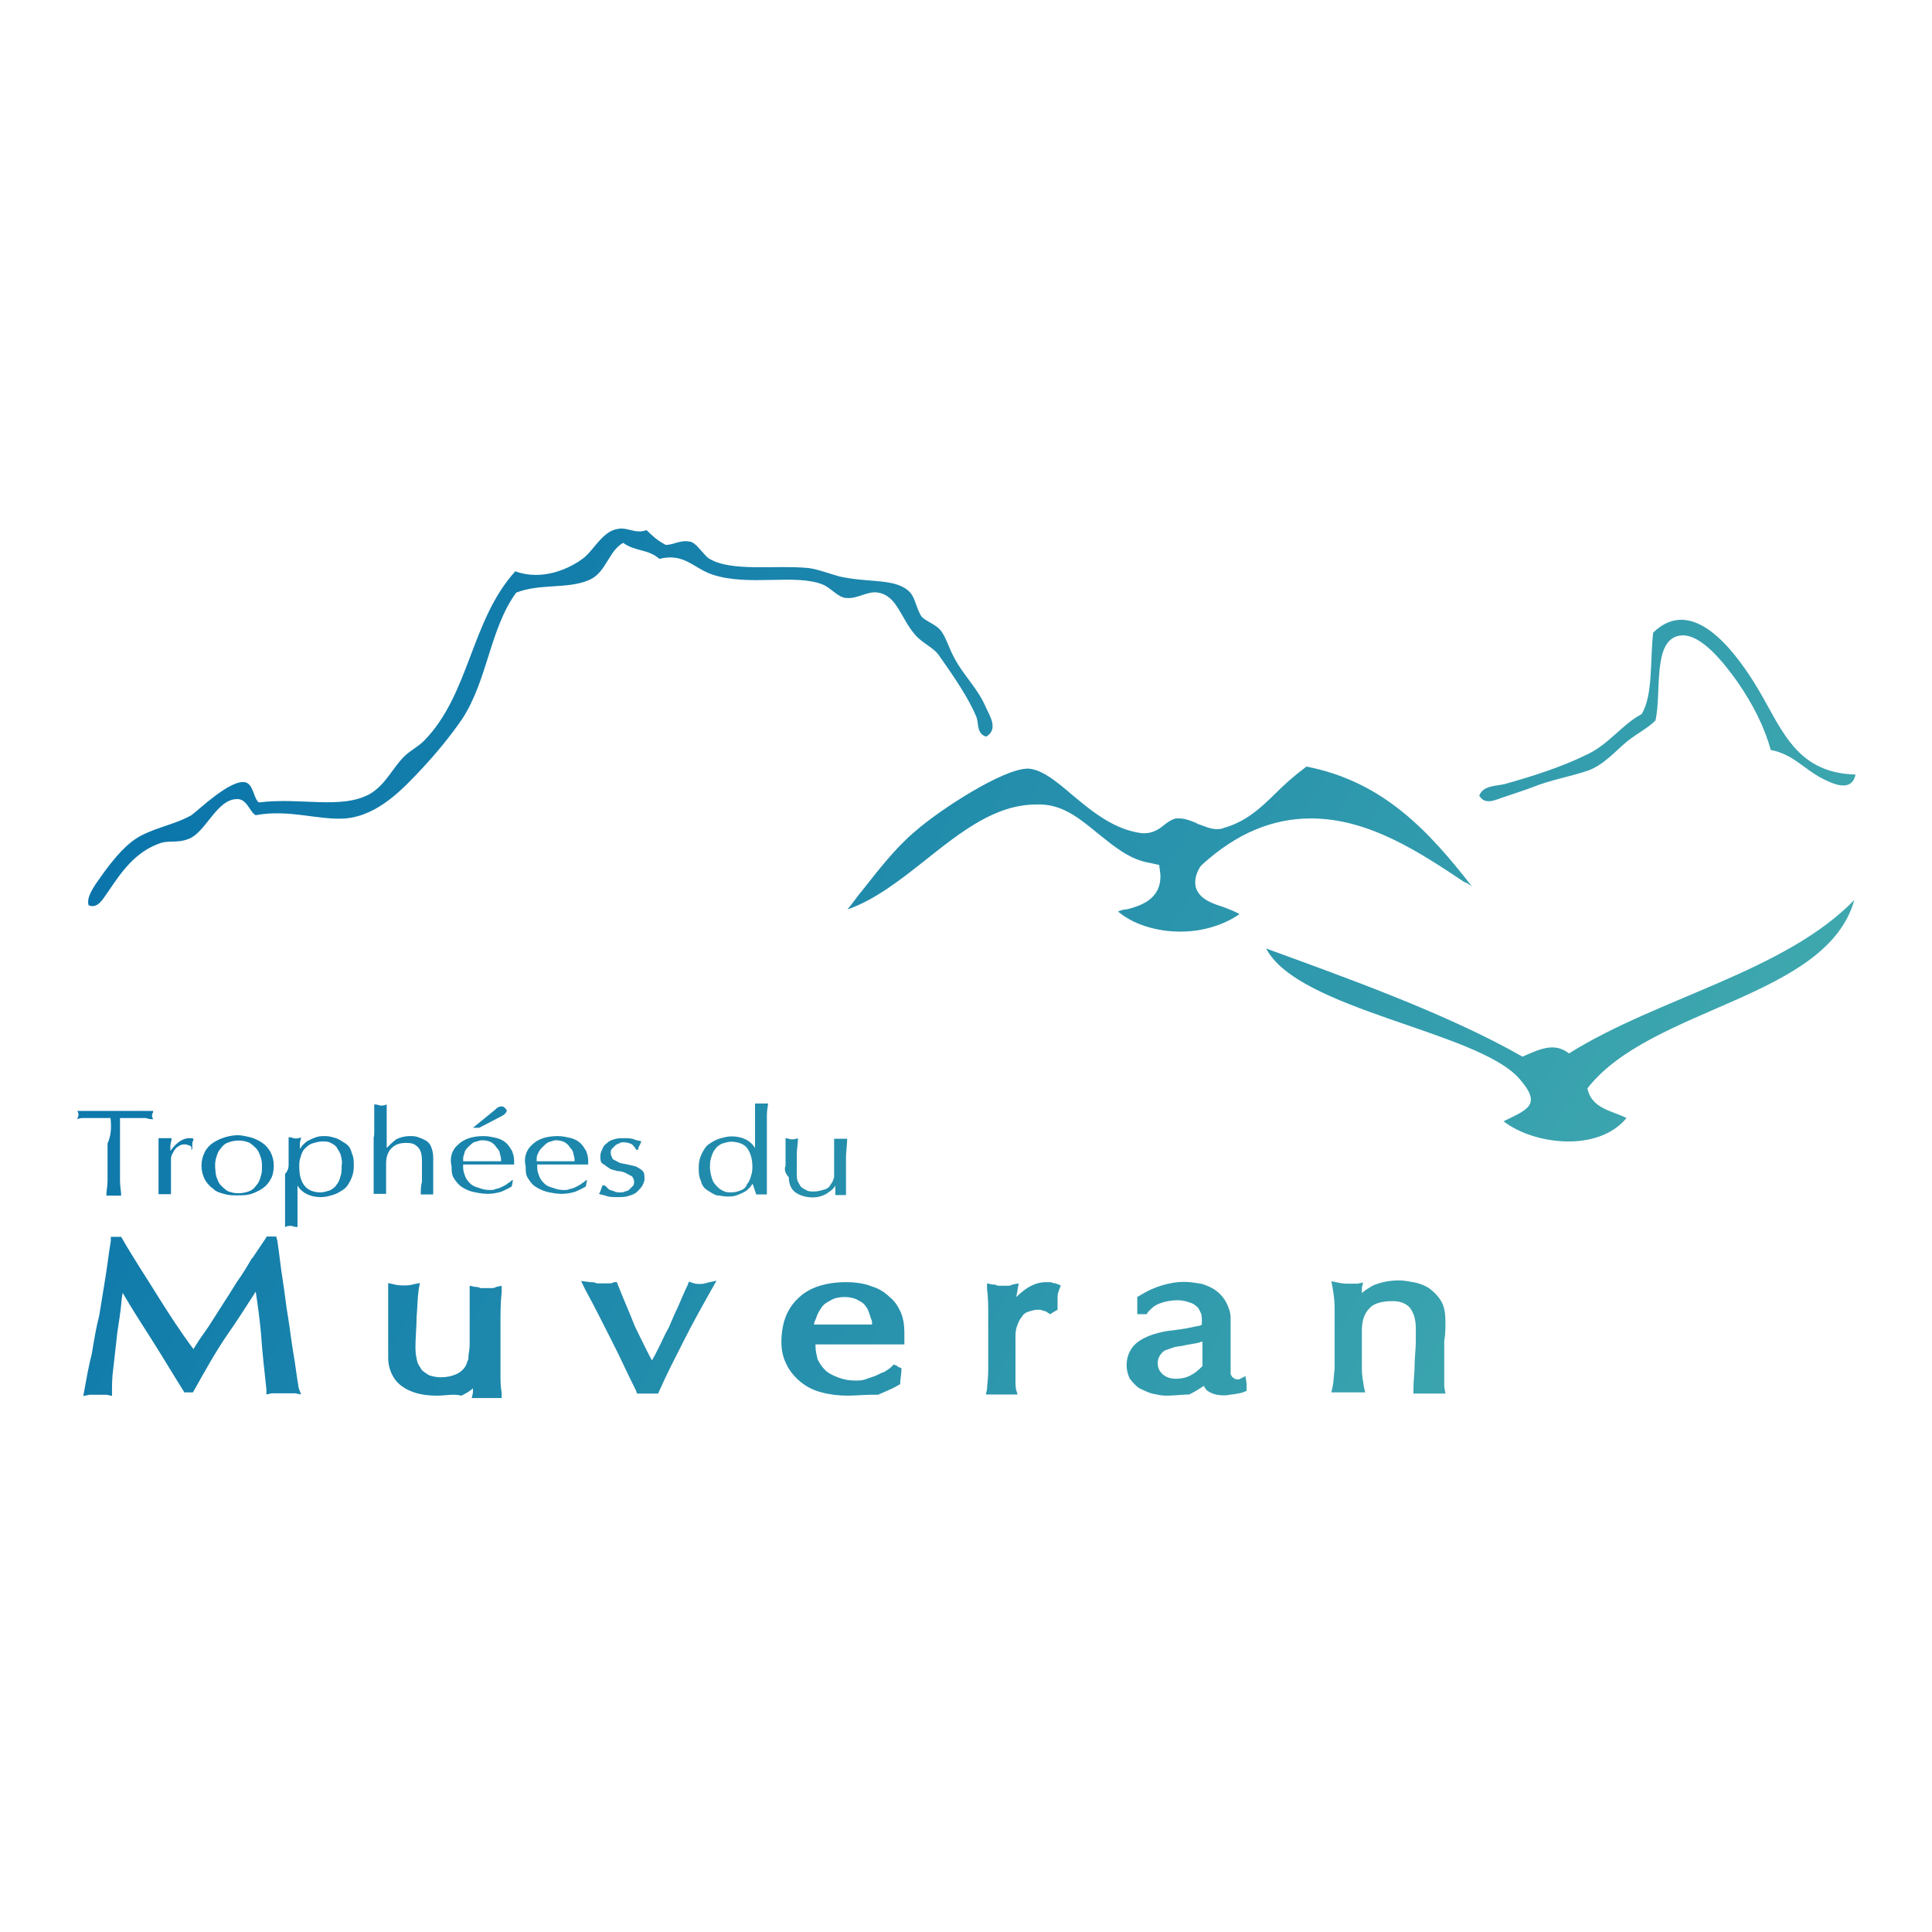 <?xml version="1.0" encoding="UTF-8"?> <svg xmlns="http://www.w3.org/2000/svg" xmlns:xlink="http://www.w3.org/1999/xlink" version="1.1" id="layer" x="0px" y="0px" viewBox="-153 -46 652 652" style="enable-background:new -153 -46 652 652;" xml:space="preserve"> <style type="text/css"> .st0{fill:url(#SVGID_1_);} .st1{fill:url(#SVGID_2_);} .st2{fill:url(#SVGID_3_);} .st3{fill:url(#SVGID_4_);} .st4{fill:url(#SVGID_5_);} .st5{fill:url(#SVGID_6_);} .st6{fill:url(#SVGID_7_);} .st7{fill:url(#SVGID_8_);} .st8{fill:url(#SVGID_9_);} .st9{fill:url(#SVGID_10_);} .st10{fill:url(#SVGID_11_);} .st11{fill:url(#SVGID_12_);} .st12{fill:url(#SVGID_13_);} .st13{fill:url(#SVGID_14_);} .st14{fill:url(#SVGID_15_);} .st15{fill:url(#SVGID_16_);} .st16{fill:url(#SVGID_17_);} .st17{fill:url(#SVGID_18_);} .st18{fill:url(#SVGID_19_);} .st19{fill:url(#SVGID_20_);} </style> <g id="Calque_1"> <g> <linearGradient id="SVGID_1_" gradientUnits="userSpaceOnUse" x1="-109.574" y1="550.182" x2="548.765" y2="191.087" gradientTransform="matrix(1 0 0 -1 0 560)"> <stop offset="0" style="stop-color:#006BAA"></stop> <stop offset="1" style="stop-color:#4AB3AF"></stop> </linearGradient> <path class="st0" d="M472.8,257.7c-9.3,33.3-68.7,36.1-90.1,63.6c1.4,6.8,8.2,7.5,13.2,10c-9.7,11.8-31.5,8.9-41.5,1.1 c7.9-3.9,13.2-5.4,5.4-14.3c-13.9-16.1-74.7-23.2-85.5-44c25.4,9.3,60.8,21.8,86.5,36.5c5.7-2.5,10.7-5,15.7-1.1 C406.7,290.6,449.2,282,472.8,257.7z"></path> <g> <linearGradient id="SVGID_2_" gradientUnits="userSpaceOnUse" x1="-130.739" y1="511.37" x2="527.592" y2="152.28" gradientTransform="matrix(1 0 0 -1 0 560)"> <stop offset="0" style="stop-color:#006BAA"></stop> <stop offset="1" style="stop-color:#4AB3AF"></stop> </linearGradient> <path class="st1" d="M245.4,268.4c-8.2,0-16.1-2.5-21.1-6.8c1.1-0.4,1.8-0.7,2.9-0.7c4.3-1.1,11.8-3.2,11.4-11.8l-0.4-3.2 l-3.2-0.7c-6.8-1.1-12.2-5.7-17.2-9.7c-5.7-4.6-11.4-9.7-19.3-10c-0.7,0-1.1,0-1.8,0c-13.6,0-25,8.9-37.2,18.6 c-8.6,6.8-17.2,13.6-26.5,16.8c1.8-2.1,3.2-4.3,5-6.4c5.4-6.8,11.1-14.3,17.9-20c8.6-7.5,29.7-21.1,37.9-21.1h0.4 c4.6,0.4,9.3,4.3,14.7,8.9c6.8,5.7,14.3,11.8,23.6,12.9c0.4,0,0.4,0,0.7,0c2.9,0,5-1.4,6.8-2.9c1.4-1.1,2.5-1.8,3.9-2.1 c0.4,0,0.7,0,1.1,0c1.8,0,3.6,0.7,5.4,1.4l0.7,0.4c2.1,0.7,4.3,1.8,6.4,1.8c0.7,0,1.8,0,2.5-0.4c7.5-2.1,12.5-6.8,17.2-11.4 c3.2-3.2,6.4-6.1,10.7-9.3c25.7,5,41.1,21.5,55.8,40.4c-0.7-0.4-1.4-1.1-2.5-1.4c-15-10-32.2-21.5-51.8-21.5 c-12.9,0-25,5-36.5,15.4l-0.4,0.4l-0.4,0.4c-1.8,2.9-2.1,5.4-1.4,7.5c1.4,3.6,5.4,5,8.9,6.1c2.9,1.1,4.6,1.8,5.7,2.5 C260.4,265.9,253.3,268.4,245.4,268.4L245.4,268.4z"></path> </g> <linearGradient id="SVGID_3_" gradientUnits="userSpaceOnUse" x1="-135.387" y1="502.848" x2="522.944" y2="143.757" gradientTransform="matrix(1 0 0 -1 0 560)"> <stop offset="0" style="stop-color:#006BAA"></stop> <stop offset="1" style="stop-color:#4AB3AF"></stop> </linearGradient> <path class="st2" d="M65.2,132.9c-3.9,1.4-6.4-1.1-9.7-0.4c-5,0.7-7.9,6.8-11.4,9.7c-5,3.9-14.3,7.9-23.2,4.6 C5.9,163.3,5.5,188.3-9.9,204c-2.1,2.1-4.6,3.2-6.8,5.4c-3.9,3.9-6.1,9.3-11.4,12.5c-9.7,5.4-23.6,1.1-37.5,2.9 c-1.8-1.1-1.8-6.1-4.6-6.8c-5-1.1-15.7,9.3-18.2,11.1c-5,2.9-11.1,3.9-16.8,6.8c-5,2.5-9.3,7.9-12.5,12.2 c-2.5,3.6-6.4,8.2-5.4,11.4c3.2,1.4,5-2.5,6.4-4.3c4.6-6.8,9.3-13.9,18.2-16.8c2.5-0.7,5.7,0,8.6-1.1c6.4-1.8,10-14.3,17.5-13.6 c2.9,0.4,3.9,4.6,5.7,5.4c11.4-2.1,21.1,1.8,30.4,1.1c11.1-1.1,19.3-10,25.7-16.8c5-5.4,9.7-11.1,13.6-16.8 c8.6-13.2,9.3-30.4,18.2-42.6c8.2-3.2,17.5-1.1,24.7-4.3c5.7-2.5,6.4-9.7,11.4-12.5c3.9,2.9,8.6,2.1,12.2,5.4 c8.6-2.1,11.4,3.2,18.2,5.4c12.2,3.9,27.5-0.4,36.8,3.2c2.9,1.1,5.4,4.6,8.2,4.6c3.6,0.4,7.2-2.5,10.7-1.8 c6.4,1.1,7.5,8.6,12.5,14.3c2.5,2.9,6.4,4.3,8.2,7.2c4.3,6.1,10,14.3,12.5,20.7c0.7,2.1,0,5.4,3.2,6.4c4.3-2.5,1.1-7.2,0-9.7 c-2.9-6.8-7.5-10.7-10.7-16.8c-1.8-3.2-2.9-7.2-4.6-9.3s-4.6-2.9-6.4-4.6c-1.8-2.5-2.1-6.1-3.9-8.2c-4.6-5-13.6-3.2-23.6-5.4 c-2.9-0.7-7.5-2.5-10.7-2.9c-11.4-1.1-26.1,1.4-33.6-3.2c-1.8-1.1-4.3-5.4-6.4-5.7c-3.2-0.7-5.7,1.1-8.2,1.1 C68.8,136.4,67,134.7,65.2,132.9z M438.5,183.6c-6.4-10-20.4-29-33.6-16.1c-1.1,9.7,0,21.1-3.9,27.5c-6.8,3.6-11.1,10.4-19,13.9 c-7.9,3.9-18.2,7.2-27.2,9.7c-2.9,0.7-7.2,0.4-8.6,3.9c2.1,3.6,6.1,1.1,8.6,0.4c3.2-1.1,6.4-2.1,9.3-3.2c6.1-2.5,12.9-3.6,19-5.7 c5.4-2.1,8.9-6.4,12.9-9.7c3.6-2.9,7.2-4.6,9.7-7.2c2.1-9.7-1.1-27.2,8.2-28.6c7.2-1.1,15.4,10,19.3,15.4 c5.7,8.2,9.3,15.7,11.4,23.2c7.5,1.4,11.1,6.4,17.5,9.7c2.9,1.4,9.7,5,11.1-1.4C451.7,214.8,447.8,198,438.5,183.6z"></path> <g> <linearGradient id="SVGID_4_" gradientUnits="userSpaceOnUse" x1="-249.535" y1="293.575" x2="408.801" y2="-65.518" gradientTransform="matrix(1 0 0 -1 0 560)"> <stop offset="0" style="stop-color:#006BAA"></stop> <stop offset="1" style="stop-color:#4AB3AF"></stop> </linearGradient> <path class="st3" d="M-115.7,331.3c-0.7,0-1.8,0-2.9,0c-1.1,0-1.8,0-2.9,0c-1.1,0-1.8,0-2.9,0c-0.7,0-1.8,0-2.5,0.4 c0-0.4,0.4-1.1,0.4-1.4c0-0.4,0-0.7-0.4-1.4c2.1,0,4.3,0,6.4,0s4.3,0,6.4,0c2.1,0,4.3,0,6.4,0c2.1,0,4.3,0,6.4,0 c0,0.7-0.4,1.1-0.4,1.4c0,0.4,0,0.7,0.4,1.4c-0.7,0-1.4,0-2.5-0.4c-0.7,0-1.8,0-2.9,0c-1.1,0-1.8,0-2.9,0s-1.8,0-2.9,0 c0,2.9,0,5.7,0,8.6v7.2c0,1.8,0,3.6,0,5.4s0.4,3.6,0.4,5c-0.7,0-1.4,0-2.5,0c-0.7,0-1.8,0-2.5,0c0-1.8,0.4-3.2,0.4-5s0-3.6,0-5.4 v-7.2C-115.4,337-115.4,334.2-115.7,331.3z"></path> <linearGradient id="SVGID_5_" gradientUnits="userSpaceOnUse" x1="-247.99" y1="296.432" x2="410.38" y2="-62.679" gradientTransform="matrix(1 0 0 -1 0 560)"> <stop offset="0" style="stop-color:#006BAA"></stop> <stop offset="1" style="stop-color:#4AB3AF"></stop> </linearGradient> <path class="st4" d="M-88.9,340.6c-0.4,0-1.1-0.4-1.4-0.4c-0.7,0-1.4,0-2.1,0.4c-0.7,0.4-1.1,0.7-1.4,1.1 c-0.4,0.4-0.7,1.1-1.1,1.8c-0.4,0.7-0.4,1.4-0.4,2.1v4.6c0,1.8,0,3.2,0,4.3c0,1.1,0,1.8,0,2.5c-0.7,0-1.4,0-2.1,0s-1.4,0-2.1,0 c0-1.1,0-2.1,0-3.9c0-1.4,0-3.6,0-5.7v-1.1c0-1.1,0-2.1,0-3.6c0-1.4,0-2.9,0-4.6c0.4,0,0.7,0,1.1,0s0.7,0,1.1,0s0.7,0,1.1,0 c0.4,0,0.7,0,1.1,0c0,1.1-0.4,1.8-0.4,2.5s0,1.1,0,1.8l0,0c2.1-2.9,4.3-4.3,6.4-4.3c0.4,0,0.7,0,0.7,0c0.4,0,0.4,0,0.7,0.4 c0,0.4-0.4,0.7-0.4,1.4c0,0.7,0,1.4,0,1.8l-0.4,0.4C-88.2,341-88.5,341-88.9,340.6z"></path> <linearGradient id="SVGID_6_" gradientUnits="userSpaceOnUse" x1="-243.112" y1="305.401" x2="415.306" y2="-53.737" gradientTransform="matrix(1 0 0 -1 0 560)"> <stop offset="0" style="stop-color:#006BAA"></stop> <stop offset="1" style="stop-color:#4AB3AF"></stop> </linearGradient> <path class="st5" d="M-83.9,342.8c0.7-1.4,1.8-2.5,2.9-3.2c1.1-0.7,2.5-1.4,3.9-1.8c1.4-0.4,2.9-0.7,4.3-0.7s2.9,0.4,4.3,0.7 c1.4,0.4,2.9,1.1,3.9,1.8c1.1,0.7,2.1,1.8,2.9,3.2c0.7,1.4,1.1,2.9,1.1,4.6s-0.4,3.6-1.1,4.6c-0.7,1.4-1.8,2.5-2.9,3.2 c-1.1,0.7-2.5,1.4-3.9,1.8c-1.4,0.4-2.9,0.4-4.3,0.4c-1.4,0-2.9,0-4.3-0.4c-1.4-0.4-2.9-0.7-3.9-1.8c-1.1-0.7-2.1-1.8-2.9-3.2 c-0.7-1.4-1.1-2.9-1.1-4.6C-85,345.6-84.6,344.2-83.9,342.8z M-80,351c0.4,1.1,0.7,2.1,1.4,2.9c0.7,0.7,1.4,1.4,2.5,2.1 c1.1,0.4,2.1,0.7,3.6,0.7c1.4,0,2.9-0.4,3.6-0.7c1.1-0.4,1.8-1.1,2.5-2.1c0.7-0.7,1.1-1.8,1.4-2.9c0.4-1.1,0.4-2.1,0.4-3.2 s0-2.1-0.4-3.2c-0.4-1.1-0.7-2.1-1.4-2.9c-0.7-0.7-1.4-1.4-2.5-2.1c-1.1-0.4-2.1-0.7-3.6-0.7c-1.4,0-2.9,0.4-3.6,0.7 c-1.1,0.4-1.8,1.1-2.5,2.1c-0.7,0.7-1.1,1.8-1.4,2.9c-0.4,1.1-0.4,2.1-0.4,3.2C-80.3,348.8-80.3,349.9-80,351z"></path> <linearGradient id="SVGID_7_" gradientUnits="userSpaceOnUse" x1="-239.799" y1="311.471" x2="418.599" y2="-47.656" gradientTransform="matrix(1 0 0 -1 0 560)"> <stop offset="0" style="stop-color:#006BAA"></stop> <stop offset="1" style="stop-color:#4AB3AF"></stop> </linearGradient> <path class="st6" d="M-55.6,346.7c0-1.1,0-2.1,0-3.2s0-2.1,0-3.2c0-1.1,0-1.8,0-2.5c1.1,0,1.8,0.4,2.1,0.4c0.7,0,1.4,0,2.1-0.4 c0,0.7-0.4,1.4-0.4,2.1s0,1.4,0,1.8l0,0c0.4-0.4,0.7-1.1,1.1-1.4c0.4-0.4,1.1-1.1,1.8-1.4c0.7-0.4,1.4-0.7,2.5-1.1 c1.1-0.4,2.1-0.4,3.2-0.4c1.4,0,2.5,0.4,3.6,0.7c1.1,0.4,2.1,1.1,3.2,1.8c1.1,0.7,1.8,1.8,2.1,3.2c0.7,1.4,0.7,2.9,0.7,4.6 s-0.4,3.2-1.1,4.6c-0.7,1.4-1.4,2.5-2.5,3.2c-1.1,0.7-2.1,1.4-3.6,1.8c-1.4,0.4-2.5,0.7-3.9,0.7c-3.6,0-6.4-1.4-7.9-3.9l0,0v2.5 c0,0.7,0,1.8,0,2.9c0,1.1,0,2.1,0,3.2s0,2.1,0,2.9c0,1.1,0,1.8,0,2.5c-1.1,0-1.8-0.4-2.1-0.4c-0.7,0-1.4,0-2.1,0.4 c0-0.7,0-1.4,0-2.5c0-1.1,0-2.1,0-2.9c0-1.1,0-2.1,0-3.2c0-1.1,0-2.1,0-2.9v-6.4C-55.6,348.8-55.6,347.8-55.6,346.7z M-38.1,343.5c-0.4-1.1-1.1-1.8-1.4-2.5c-0.7-0.7-1.4-1.1-2.1-1.4c-0.7-0.4-1.8-0.4-2.5-0.4c-1.4,0-2.5,0.4-3.6,0.7 c-1.1,0.4-1.8,1.1-2.5,1.8c-0.7,0.7-1.1,1.8-1.4,2.9c-0.4,1.1-0.4,2.1-0.4,3.2c0,5.7,2.5,8.6,7.2,8.6c1.1,0,2.1-0.4,3.2-0.7 c0.7-0.4,1.8-1.1,2.1-1.8c0.7-0.7,1.1-1.8,1.4-2.9c0.4-1.1,0.4-2.1,0.4-3.6C-37.4,346-37.8,344.6-38.1,343.5z"></path> <linearGradient id="SVGID_8_" gradientUnits="userSpaceOnUse" x1="-229.648" y1="330.089" x2="428.753" y2="-29.039" gradientTransform="matrix(1 0 0 -1 0 560)"> <stop offset="0" style="stop-color:#006BAA"></stop> <stop offset="1" style="stop-color:#4AB3AF"></stop> </linearGradient> <path class="st7" d="M-26.7,335.3c0-1.1,0-2.1,0-3.2c0-1.1,0-2.1,0-2.9c0-1.1,0-1.8,0-2.5c1.1,0,1.8,0.4,2.1,0.4 c0.7,0,1.4,0,2.1-0.4c0,0.7,0,1.4,0,2.5c0,1.1,0,1.8,0,2.9c0,1.1,0,2.1,0,3.2s0,2.1,0,2.9v3.2l0,0c1.1-1.1,2.1-2.1,3.2-2.9 c1.4-0.7,2.9-1.1,4.6-1.1c1.1,0,1.8,0,2.9,0.4c1.1,0.4,1.8,0.7,2.5,1.1c0.7,0.4,1.4,1.1,1.8,2.1c0.4,1.1,0.7,2.1,0.7,3.6 c0,1.1,0,2.5,0,3.6s0,2.5,0,3.9v2.5c0,0.4,0,0.7,0,1.4c0,0.4,0,0.7,0,1.1c-0.7,0-1.4,0-2.1,0c-0.7,0-1.4,0-2.1,0 c0-1.4,0-2.9,0.4-4.3c0-1.4,0-2.9,0-4.6v-2.5c0-2.1-0.4-3.6-1.4-4.6c-1.1-1.1-2.1-1.4-3.9-1.4c-2.5,0-3.9,0.7-5,1.8 c-1.1,1.1-1.8,2.9-1.8,5c0,0.7,0,1.8,0,2.5c0,1.1,0,2.1,0,2.9c0,1.1,0,2.1,0,2.9c0,1.1,0,1.8,0,2.1c-0.7,0-1.4,0-2.1,0 c-0.7,0-1.4,0-2.1,0c0-0.7,0-1.4,0-2.5c0-1.1,0-1.8,0-2.9c0-1.1,0-2.1,0-3.2s0-2.1,0-2.9v-7.5C-26.7,337.4-26.7,336.3-26.7,335.3 z"></path> <linearGradient id="SVGID_9_" gradientUnits="userSpaceOnUse" x1="-221.438" y1="345.066" x2="436.866" y2="-14.009" gradientTransform="matrix(1 0 0 -1 0 560)"> <stop offset="0" style="stop-color:#006BAA"></stop> <stop offset="1" style="stop-color:#4AB3AF"></stop> </linearGradient> <path class="st8" d="M1.6,340.3c1.8-1.8,4.6-2.9,8.6-2.9c1.8,0,3.2,0.4,4.6,0.7c1.4,0.4,2.5,1.1,3.2,1.8s1.4,1.8,1.8,2.5 c0.4,1.1,0.7,2.1,0.7,3.2c0,0.4,0,0.7,0,0.7c0,0.4,0,0.4,0,0.7c-1.8,0-3.6,0-5.4,0s-3.6,0-5.4,0c-1.1,0-2.1,0-3.2,0 c-1.1,0-2.1,0-3.2,0c0,0,0,0.4,0,0.7v0.4c0,1.1,0.4,2.1,0.7,2.9c0.4,1.1,1.1,1.8,1.8,2.5s1.8,1.1,2.9,1.4 c1.1,0.4,2.1,0.7,3.6,0.7c0.7,0,1.4,0,2.1-0.4c0.7,0,1.4-0.4,2.1-0.7c0.7-0.4,1.4-0.7,1.8-1.1c0.7-0.4,1.1-0.7,1.4-1.1h0.4 l-0.4,2.1c-1.1,0.7-2.1,1.1-3.6,1.8c-1.4,0.4-2.9,0.7-4.6,0.7s-3.6-0.4-5-0.7s-2.9-1.1-3.9-1.8s-1.8-1.8-2.5-2.9 s-0.7-2.5-0.7-3.9C-1.3,344.9-0.6,342.1,1.6,340.3z M6.9,339.5c-0.7,0.4-1.4,1.1-2.1,1.8c-0.7,0.7-1.1,1.4-1.1,2.1 c-0.4,0.7-0.4,1.4-0.4,2.5c1.1,0,2.1,0,3.2,0c1.1,0,2.1,0,3.2,0c1.1,0,2.1,0,3.2,0c1.1,0,2.1,0,3.2,0c0-0.7,0-1.4-0.4-2.5 c0-0.7-0.4-1.4-1.1-2.1c-0.4-0.7-1.1-1.4-1.8-1.8c-0.7-0.4-1.8-0.7-3.2-0.7C9.1,338.8,8,339.2,6.9,339.5z M16.2,327.4 c0.4,0,0.7,0,1.1,0.4c0.4,0.4,0.7,0.7,0.7,1.1s-0.4,0.7-0.7,1.1c-0.4,0.4-0.7,0.4-1.1,0.7l-7.5,3.9H6.6l7.5-6.1 C14.8,327.7,15.5,327.4,16.2,327.4z"></path> <linearGradient id="SVGID_10_" gradientUnits="userSpaceOnUse" x1="-218.104" y1="351.137" x2="440.161" y2="-7.918" gradientTransform="matrix(1 0 0 -1 0 560)"> <stop offset="0" style="stop-color:#006BAA"></stop> <stop offset="1" style="stop-color:#4AB3AF"></stop> </linearGradient> <path class="st9" d="M26.6,340.3c1.8-1.8,4.6-2.9,8.6-2.9c1.8,0,3.2,0.4,4.6,0.7c1.4,0.4,2.5,1.1,3.2,1.8 c0.7,0.7,1.4,1.8,1.8,2.5c0.4,1.1,0.7,2.1,0.7,3.2c0,0.4,0,0.7,0,0.7c0,0.4,0,0.4,0,0.7c-1.8,0-3.6,0-5.4,0c-1.8,0-3.6,0-5.4,0 c-1.1,0-2.1,0-3.2,0c-1.1,0-2.1,0-3.2,0c0,0,0,0.4,0,0.7v0.4c0,1.1,0.4,2.1,0.7,2.9c0.4,1.1,1.1,1.8,1.8,2.5 c0.7,0.7,1.8,1.1,2.9,1.4c1.1,0.4,2.1,0.7,3.6,0.7c0.7,0,1.4,0,2.1-0.4c0.7,0,1.4-0.4,2.1-0.7c0.7-0.4,1.4-0.7,1.8-1.1 c0.7-0.4,1.1-0.7,1.4-1.1h0.4l-0.4,2.1c-1.1,0.7-2.1,1.1-3.6,1.8c-1.4,0.4-2.9,0.7-4.6,0.7c-1.8,0-3.6-0.4-5-0.7 c-1.4-0.4-2.9-1.1-3.9-1.8c-1.1-0.7-1.8-1.8-2.5-2.9c-0.7-1.1-0.7-2.5-0.7-3.9C23.7,344.9,24.5,342.1,26.6,340.3z M32,339.5 c-0.7,0.4-1.4,1.1-2.1,1.8c-0.7,0.7-1.1,1.4-1.4,2.1c-0.4,0.7-0.4,1.4-0.4,2.5c1.1,0,2.1,0,3.2,0c1.1,0,2.1,0,3.2,0 c1.1,0,2.1,0,3.2,0c1.1,0,2.1,0,3.2,0c0-0.7,0-1.4-0.4-2.5c0-0.7-0.4-1.4-1.1-2.1c-0.4-0.7-1.1-1.4-1.8-1.8 c-0.7-0.4-1.8-0.7-3.2-0.7C34.1,338.8,33,339.2,32,339.5z"></path> <linearGradient id="SVGID_11_" gradientUnits="userSpaceOnUse" x1="-213.728" y1="359.145" x2="444.525" y2="9.782369e-002" gradientTransform="matrix(1 0 0 -1 0 560)"> <stop offset="0" style="stop-color:#006BAA"></stop> <stop offset="1" style="stop-color:#4AB3AF"></stop> </linearGradient> <path class="st10" d="M51.3,354.2c0.4,0.4,0.7,0.7,1.1,1.1c0.4,0.4,1.1,0.4,1.8,0.7c0.7,0.4,1.4,0.4,2.1,0.4s1.1,0,1.8-0.4 c0.7,0,1.1-0.4,1.4-0.7s0.7-0.7,1.1-1.1c0.4-0.4,0.4-1.1,0.4-1.4c0-0.7-0.4-1.4-0.7-1.8c-0.7-0.4-1.4-0.7-2.1-1.1 c-0.7-0.4-1.8-0.7-2.9-0.7c-1.1-0.4-2.1-0.4-2.9-1.1c-0.7-0.4-1.4-1.1-2.1-1.4c-0.7-0.7-0.7-1.4-0.7-2.5s0.4-1.8,0.7-2.5 s0.7-1.4,1.4-1.8c0.7-0.7,1.4-1.1,2.5-1.4c1.1-0.4,2.1-0.4,3.6-0.4c1.1,0,2.1,0,3.2,0.4c0.7,0.4,1.8,0.4,2.5,0.7 c-0.4,0.4-0.4,1.1-0.7,1.4c-0.4,0.7-0.4,1.1-0.4,1.4h-0.7c-0.4-0.7-0.7-1.1-1.4-1.8c-0.7-0.4-1.8-0.7-2.9-0.7 c-0.4,0-1.1,0-1.4,0.4c-0.4,0-1.1,0.4-1.4,0.7c-0.4,0.4-0.7,0.7-1.1,1.1c-0.4,0.4-0.4,1.1-0.4,1.4c0,0.7,0.4,1.4,0.7,2.1 c0.7,0.4,1.4,0.7,2.1,1.1c0.7,0.4,1.8,0.4,2.9,0.7s2.1,0.4,2.9,0.7c0.7,0.4,1.4,0.7,2.1,1.4c0.7,0.7,0.7,1.4,0.7,2.9 c0,0.7-0.4,1.4-0.7,2.1c-0.4,0.7-1.1,1.4-1.8,2.1s-1.8,1.1-2.9,1.4c-1.1,0.4-2.5,0.4-3.6,0.4c-1.4,0-2.9,0-3.9-0.4 c-1.1-0.4-1.8-0.4-2.5-0.7c0.4-0.4,0.4-0.7,0.7-1.4s0.4-1.1,0.4-1.4h0.7C50.6,353.9,50.9,353.9,51.3,354.2z"></path> <linearGradient id="SVGID_12_" gradientUnits="userSpaceOnUse" x1="-201.748" y1="381.235" x2="456.627" y2="22.121" gradientTransform="matrix(1 0 0 -1 0 560)"> <stop offset="0" style="stop-color:#006BAA"></stop> <stop offset="1" style="stop-color:#4AB3AF"></stop> </linearGradient> <path class="st11" d="M101,353.5c-0.4,0.4-0.7,1.1-1.1,1.4c-0.4,0.4-1.1,1.1-1.8,1.4c-0.7,0.4-1.4,0.7-2.5,1.1 c-1.1,0.4-2.1,0.4-3.2,0.4c-1.4,0-2.5-0.4-3.6-0.4c-1.1-0.4-2.1-1.1-3.2-1.8c-1.1-0.7-1.8-1.8-2.1-3.2c-0.7-1.4-0.7-2.9-0.7-4.6 s0.4-3.2,1.1-4.6c0.7-1.4,1.4-2.5,2.5-3.2c1.1-0.7,2.1-1.4,3.6-1.8c1.4-0.4,2.5-0.7,3.9-0.7c3.6,0,6.4,1.4,7.9,3.9l0,0v-3.9 c0-1.1,0-2.1,0-3.2s0-2.1,0-2.9c0-1.1,0-1.8,0-2.9c0-0.7,0-1.4,0-2.1c0.4,0,0.7,0,1.1,0c0.4,0,0.7,0,1.1,0c0.4,0,0.7,0,1.1,0 c0.4,0,0.7,0,1.1,0c0,0.7-0.4,2.1-0.4,3.9s0,3.6,0,5.4c0,2.1,0,3.9,0,6.1s0,3.9,0,5.7s0,3.6,0,5c0,1.4,0,2.9,0,4.6 c-0.7,0-1.4,0-1.8,0c-0.7,0-1.1,0-1.8,0L101,353.5L101,353.5z M87.4,352.1c0.4,1.1,1.1,1.8,1.8,2.5s1.4,1.1,2.1,1.4 c0.7,0.4,1.8,0.4,2.5,0.4c1.4,0,2.5-0.4,3.2-0.7c1.1-0.4,1.8-1.1,2.1-2.1c0.7-0.7,1.1-1.8,1.4-2.9c0.4-1.1,0.4-2.1,0.4-3.2 c0-2.5-0.7-4.6-1.8-6.1c-1.1-1.4-3.2-2.1-5.4-2.1c-1.1,0-2.1,0.4-3.2,0.7c-0.7,0.4-1.8,1.1-2.1,1.8c-0.7,0.7-1.1,1.8-1.4,2.9 c-0.4,1.1-0.4,2.1-0.4,3.6C86.7,349.6,87,351,87.4,352.1z"></path> <linearGradient id="SVGID_13_" gradientUnits="userSpaceOnUse" x1="-197.804" y1="388.449" x2="460.554" y2="29.345" gradientTransform="matrix(1 0 0 -1 0 560)"> <stop offset="0" style="stop-color:#006BAA"></stop> <stop offset="1" style="stop-color:#4AB3AF"></stop> </linearGradient> <path class="st12" d="M112.1,347.4c0-1.1,0-2.1,0-2.9c0-1.1,0-2.1,0-3.2c0-1.1,0-2.1,0-3.2c0.7,0,1.4,0.4,2.1,0.4 c0.4,0,1.1,0,2.1-0.4c0,1.8-0.4,3.6-0.4,5.4s0,3.9,0,6.1c0,1.4,0,2.5,0.4,3.2c0.4,0.7,0.7,1.4,1.1,1.8c0.4,0.4,1.1,0.7,1.8,1.1 c0.7,0.4,1.4,0.4,2.5,0.4c1.4,0,2.5-0.4,3.6-0.7s1.8-1.1,2.1-1.8c0.4-0.4,0.4-0.7,0.7-1.1c0-0.4,0.4-0.7,0.4-1.4 c0-0.4,0-1.4,0-2.1c0-1.1,0-2.1,0-3.9v-3.6c0-0.7,0-1.1,0-1.8c0-0.7,0-1.1,0-1.4c0.4,0,0.7,0,1.1,0c0.4,0,0.7,0,1.1,0 c0.4,0,0.7,0,1.1,0c0.4,0,0.7,0,1.1,0c0,2.1-0.4,4.3-0.4,6.1c0,2.1,0,3.9,0,6.1c0,1.1,0,2.5,0,3.6c0,1.1,0,2.1,0,3.2 c-0.7,0-1.4,0-1.8,0c-0.7,0-1.4,0-1.8,0c0-0.4,0-0.4,0-0.7s0-0.7,0-0.7v-1.8l0,0c-0.7,1.4-2.1,2.1-3.2,2.9 c-1.4,0.7-2.9,1.1-4.3,1.1c-2.5,0-4.6-0.7-6.1-1.8c-1.4-1.1-2.1-2.9-2.1-5C111.7,349.6,111.7,348.5,112.1,347.4z"></path> <linearGradient id="SVGID_14_" gradientUnits="userSpaceOnUse" x1="-268.825" y1="258.198" x2="389.487" y2="-100.882" gradientTransform="matrix(1 0 0 -1 0 560)"> <stop offset="0" style="stop-color:#006BAA"></stop> <stop offset="1" style="stop-color:#4AB3AF"></stop> </linearGradient> <path class="st13" d="M-51.4,424.6l-2.1-0.4c-0.7,0-1.4,0-1.8,0h-2.1h-2.1c-0.7,0-1.1,0-1.8,0l-1.8,0.4v-1.8 c-0.7-6.4-1.4-12.5-1.8-18.6c-0.4-4.6-1.1-9.7-1.8-14.3c-3.2,5-6.4,10-9.7,14.7c-3.9,5.7-7.5,12.2-11.1,18.6l-0.4,0.7h-1.1h-0.7 h-1.1l-0.4-0.7c-3.6-5.7-7.2-11.8-11.1-17.9c-3.2-5-6.4-10-9.3-15c-0.4,1.8-0.4,3.6-0.7,5.7c-0.4,3.6-1.1,6.8-1.4,10.4 c-0.4,3.2-0.7,6.4-1.1,9.7c-0.4,2.9-0.4,5.4-0.4,7.2v1.8l-1.8-0.4c-0.7,0-1.8,0-2.9,0s-2.1,0-2.9,0l-2.1,0.4l0.4-2.1 c0.7-3.9,1.4-7.9,2.5-12.2c0.7-4.3,1.4-8.6,2.5-12.9c0.7-4.3,1.4-8.6,2.1-12.9c0.7-4.3,1.1-8.2,1.8-12.2v-1.4h1.4h1.4h0.7 l0.4,0.7c3.9,6.8,8.2,13.2,12.2,19.7c3.6,5.7,7.5,11.8,11.8,17.5l0.4-0.7l0.7-1.1c1.1-1.8,2.5-3.6,3.9-5.7 c1.4-2.1,2.9-4.6,4.6-7.2s3.2-5,5-7.9c1.8-2.5,3.6-5.4,5-7.9l0.4-0.4l4.3-6.4l0.4-0.7h0.7h1.1h1.4l0.4,1.4 c0.7,4.6,1.1,8.9,1.8,13.2c0.7,4.3,1.1,8.6,1.8,12.5c0.7,4.3,1.1,8.2,1.8,12.2c0.7,3.9,1.1,7.9,1.8,11.8L-51.4,424.6L-51.4,424.6 z"></path> <linearGradient id="SVGID_15_" gradientUnits="userSpaceOnUse" x1="-250.734" y1="291.389" x2="407.613" y2="-67.71" gradientTransform="matrix(1 0 0 -1 0 560)"> <stop offset="0" style="stop-color:#006BAA"></stop> <stop offset="1" style="stop-color:#4AB3AF"></stop> </linearGradient> <path class="st14" d="M-5.6,425c-5,0-8.9-1.1-11.8-3.2c-2.9-2.1-4.6-5.7-4.6-9.7c0-2.5,0-4.6,0-6.4s0-3.6,0-5.4s0-3.6,0-5.4 s0-3.9,0-6.1v-1.8l1.8,0.4c1.4,0.4,2.5,0.4,3.6,0.4c0.7,0,2.1,0,3.2-0.4l2.1-0.4l-0.4,2.1c-0.4,2.9-0.4,5.7-0.7,9.3 c0,3.2-0.4,6.8-0.4,10.4c0,2.1,0.4,3.9,0.7,5c0.4,1.1,1.1,1.8,1.4,2.5c0.7,0.7,1.4,1.1,2.5,1.8c1.1,0.4,2.5,0.7,3.9,0.7 c2.1,0,3.9-0.4,5.4-1.1s2.5-1.8,2.9-2.5s0.7-1.4,0.7-1.8c0.4-0.4,0.4-1.1,0.4-1.8s0.4-2.1,0.4-3.6c0-1.8,0-3.9,0-6.8v-6.1 c0-1.1,0-2.1,0-2.9c0-1.1,0-1.8,0-2.5v-1.8l1.8,0.4c0.7,0,1.1,0,1.8,0.4c0.4,0,1.1,0,1.8,0c0.7,0,1.1,0,1.8,0 c0.7,0,1.1,0,1.8-0.4l1.8-0.4v2.1c-0.4,3.6-0.4,7.2-0.4,10.7s0,7.2,0,11.1c0,2.1,0,4.3,0,6.1c0,2.1,0,3.9,0.4,6.1v1.8h-1.8 c-1.1,0-2.1,0-3.2,0s-2.1,0-3.2,0H6.2l0.4-1.8c0-0.4,0-0.7,0-1.1v-0.4c-1.1,1.1-2.5,1.8-3.9,2.5C0.1,424.3-2.7,425-5.6,425 L-5.6,425z"></path> <linearGradient id="SVGID_16_" gradientUnits="userSpaceOnUse" x1="-233.416" y1="323.108" x2="424.894" y2="-35.971" gradientTransform="matrix(1 0 0 -1 0 560)"> <stop offset="0" style="stop-color:#006BAA"></stop> <stop offset="1" style="stop-color:#4AB3AF"></stop> </linearGradient> <path class="st15" d="M69.1,424.3h-1.1c-0.7,0-1.8,0-2.5,0s-1.8,0-2.5,0H62l-0.4-1.1c-2.9-5.7-5.4-11.4-8.2-16.8 c-2.9-5.7-5.7-11.4-8.9-17.2l-1.4-2.9l3.2,0.4c0.7,0,1.4,0,2.1,0.4c0.7,0,1.4,0,2.1,0s1.1,0,1.8,0s1.4,0,1.8-0.4h1.1l0.4,1.1 c1.8,4.6,3.9,9.3,5.7,13.9c1.8,3.6,3.6,7.5,5.7,11.4c0.7-1.1,1.4-2.5,2.1-3.9c1.1-2.1,2.1-4.6,3.6-7.2c1.1-2.5,2.1-5,3.2-7.2 c1.1-2.5,2.1-5,3.2-7.2l0.4-1.1l1.1,0.4c1.1,0.4,1.8,0.4,2.5,0.4s1.4,0,2.5-0.4l3.2-0.7l-1.8,3.2c-3.2,5.7-6.4,11.4-9.3,17.2 c-2.9,5.7-5.7,11.1-8.2,16.8L69.1,424.3L69.1,424.3z"></path> <linearGradient id="SVGID_17_" gradientUnits="userSpaceOnUse" x1="-220.661" y1="346.502" x2="437.662" y2="-12.584" gradientTransform="matrix(1 0 0 -1 0 560)"> <stop offset="0" style="stop-color:#006BAA"></stop> <stop offset="1" style="stop-color:#4AB3AF"></stop> </linearGradient> <path class="st16" d="M133.2,425c-3.2,0-6.4-0.4-8.9-1.1c-2.9-0.7-5.4-2.1-7.2-3.6c-2.1-1.8-3.6-3.6-4.6-5.7 c-1.1-2.1-1.8-4.6-1.8-7.5c0-6.4,1.8-11.4,5.7-15c3.6-3.6,9.3-5.4,16.1-5.4c3.2,0,6.1,0.4,8.6,1.4c2.5,0.7,4.6,2.1,6.1,3.6 c1.8,1.4,2.9,3.2,3.9,5.4c0.7,1.8,1.1,3.9,1.1,6.4c0,0.4,0,1.1,0,1.4c0,0.4,0,1.1,0,1.4v1.4h-1.4h-0.4h-8.9c-3.2,0-6.1,0-9.3,0 c-1.8,0-3.9,0-5.7,0h-4.3v0.4c0,1.8,0.4,3.2,0.7,4.6c0.7,1.4,1.4,2.5,2.5,3.6c1.1,1.1,2.5,1.8,4.3,2.5c1.8,0.7,3.6,1.1,6.1,1.1 c1.1,0,2.1,0,3.2-0.4c1.1-0.4,2.1-0.7,3.2-1.1c1.1-0.4,2.1-1.1,3.2-1.4c1.1-0.7,1.8-1.1,2.5-1.8l0.7-0.7l1.1,0.4l0.4,0.4l1.1,0.4 v1.1l-0.4,3.6v0.7l-0.7,0.4c-1.8,1.1-4.3,2.1-6.8,3.2C138.9,424.6,136,425,133.2,425L133.2,425z M121.7,401h1.8h2.1 c1.8,0,3.9,0,5.7,0s3.9,0,5.7,0h2.5h1.8c0-0.7,0-1.4-0.4-2.1c-0.4-1.1-0.7-2.5-1.4-3.6c-0.7-1.1-1.4-1.8-2.9-2.5 c-1.1-0.7-2.9-1.1-4.6-1.1s-3.6,0.4-4.6,1.1c-1.4,0.7-2.5,1.4-3.2,2.5c-0.7,1.1-1.4,2.1-1.8,3.6 C122.1,399.6,121.7,400.3,121.7,401L121.7,401z"></path> <linearGradient id="SVGID_18_" gradientUnits="userSpaceOnUse" x1="-206.994" y1="371.579" x2="451.347" y2="12.483" gradientTransform="matrix(1 0 0 -1 0 560)"> <stop offset="0" style="stop-color:#006BAA"></stop> <stop offset="1" style="stop-color:#4AB3AF"></stop> </linearGradient> <path class="st17" d="M190.4,424.6h-2.1c-1.1,0-2.1,0-3.2,0c-1.1,0-2.5,0-3.6,0h-1.8l0.4-1.8c0-1.4,0.4-3.6,0.4-6.4s0-6.1,0-10.4 v-2.5c0-1.8,0-3.6,0-5.7v-0.7c0-2.5,0-5-0.4-8.2v-1.8l1.8,0.4c0.7,0,1.1,0,1.8,0.4c0.4,0,1.1,0,1.8,0c0.4,0,1.1,0,1.4,0 c0.7,0,1.1,0,1.8-0.4l2.1-0.4l-0.4,2.1c0,0.7-0.4,1.8-0.4,2.5c3.2-3.2,6.4-5,10-5c0.7,0,1.1,0,1.4,0c0.4,0,1.1,0.4,1.8,0.4 l1.8,0.7l-0.7,1.8c0,0.4-0.4,0.7-0.4,2.1c0,1.1,0,2.1,0,3.2v1.1l-0.7,0.4l-0.7,0.4l-1.1,0.7l-1.1-0.7c0,0-0.4-0.4-1.1-0.4 c-0.7-0.4-1.4-0.4-2.1-0.4c-1.1,0-2.1,0.4-3.2,0.7c-1.1,0.4-1.8,1.1-2.1,1.8c-0.7,0.7-1.1,1.8-1.4,2.5c-0.4,1.1-0.7,2.1-0.7,3.6 v7.9c0,3.2,0,5.7,0,7.2c0,1.8,0,2.9,0.4,3.9L190.4,424.6L190.4,424.6z"></path> <linearGradient id="SVGID_19_" gradientUnits="userSpaceOnUse" x1="-194.965" y1="393.582" x2="463.343" y2="34.505" gradientTransform="matrix(1 0 0 -1 0 560)"> <stop offset="0" style="stop-color:#006BAA"></stop> <stop offset="1" style="stop-color:#4AB3AF"></stop> </linearGradient> <path class="st18" d="M240.4,425c-1.4,0-3.2-0.4-4.6-0.7c-1.4-0.4-2.9-1.1-4.3-1.8c-1.1-0.7-2.1-1.8-3.2-3.2 c-0.7-1.4-1.1-2.9-1.1-4.6c0-3.2,1.4-6.1,3.9-7.9c2.5-1.8,5.7-2.9,9.7-3.6c3.2-0.4,5.7-0.7,7.5-1.1c2.1-0.4,3.2-0.7,3.6-0.7 c0.7-0.4,0.7-0.4,0.7-0.4s0-0.4,0-1.1c0-1.1,0-2.1-0.4-2.9c-0.4-0.7-0.7-1.8-1.4-2.1c-0.7-0.7-1.4-1.1-2.5-1.4 c-1.1-0.4-2.5-0.7-3.9-0.7c-2.1,0-4.3,0.4-6.1,1.1c-1.8,0.7-2.9,1.8-3.9,2.9l-0.4,0.7h-0.7h-1.1h-1.4V396v-3.6v-0.7l0.7-0.4 c2.9-1.8,5.4-2.9,7.9-3.6c2.5-0.7,4.6-1.1,7.2-1.1c2.1,0,4.3,0.4,6.1,0.7c2.1,0.7,3.6,1.4,5,2.5c1.4,1.1,2.5,2.5,3.2,3.9 c0.7,1.4,1.4,3.2,1.4,5c0,2.9,0,5.4,0,8.2c0,2.5,0,5.4,0,8.6c0,0.7,0,1.1,0,1.8c0,0.4,0,0.7,0.4,1.1c0,0.4,0.4,0.4,0.7,0.7 c0,0,0.4,0.4,1.1,0.4c0.4,0,0.7,0,0.7,0l2.1-1.1l0.4,2.5v1.4v1.1l-1.1,0.4c-0.7,0.4-1.8,0.4-2.9,0.7c-1.1,0-2.1,0.4-3.6,0.4 c-2.1,0-3.9-0.4-5.4-1.4c-0.7-0.4-1.1-1.1-1.4-1.8c-1.8,1.1-3.2,2.1-5,2.9C246.1,424.6,243.6,425,240.4,425L240.4,425z M252.6,406.8c-0.4,0-1.1,0.4-1.4,0.4l-3.9,0.7c-1.4,0.4-2.5,0.4-3.9,0.7c-1.1,0.4-2.1,0.7-3.2,1.1c-0.7,0.4-1.4,1.1-1.8,1.8 c-0.4,0.7-0.7,1.4-0.7,2.5c0,1.8,0.7,2.9,1.8,3.9c1.4,1.1,2.9,1.4,4.3,1.4c1.8,0,3.9-0.4,5.4-1.4c1.4-0.7,2.5-1.8,3.6-2.9V406.8 L252.6,406.8z"></path> <linearGradient id="SVGID_20_" gradientUnits="userSpaceOnUse" x1="-179.397" y1="422.135" x2="478.919" y2="63.053" gradientTransform="matrix(1 0 0 -1 0 560)"> <stop offset="0" style="stop-color:#006BAA"></stop> <stop offset="1" style="stop-color:#4AB3AF"></stop> </linearGradient> <path class="st19" d="M334.8,424.3H333c-1.1,0-2.5,0-3.6,0c-1.1,0-2.5,0-3.6,0h-1.8v-1.8c0-2.5,0.4-5,0.4-7.9 c0-2.5,0.4-5.4,0.4-7.9v-4.3c0-3.2-0.7-5.4-2.1-7.2c-1.4-1.4-3.2-2.1-5.7-2.1c-3.6,0-6.4,0.7-7.9,2.5c-1.8,1.8-2.5,4.3-2.5,7.5 v6.1c0,2.1,0,4.3,0,6.8c0,2.1,0.4,4.3,0.7,6.1l0.4,1.8h-1.8c-1.4,0-2.5,0-3.9,0c-1.4,0-2.5,0-3.9,0h-1.8l0.4-1.8 c0.4-1.8,0.4-3.9,0.7-6.1c0-2.5,0-4.6,0-6.8v-7.5c0-2.1,0-4.3,0-6.8c0-2.1-0.4-4.6-0.7-6.4l-0.4-2.1l2.1,0.4 c1.4,0.4,2.9,0.4,3.6,0.4c0.4,0,0.7,0,1.4,0h1.1h0.7l1.8-0.4l-0.4,1.8c0,0.7,0,1.1,0,1.8c1.1-1.1,2.5-1.8,3.6-2.5 c2.5-1.1,5.4-1.8,8.9-1.8c1.8,0,3.6,0.4,5.4,0.7c1.8,0.4,3.6,1.1,5,2.1c1.4,1.1,2.9,2.5,3.9,4.3c1.1,1.8,1.4,4.3,1.4,6.8 c0,2.1,0,4.3-0.4,6.4c0,2.1,0,4.3,0,6.8v4.6c0,0.7,0,1.4,0,2.1c0,0.7,0,1.4,0,2.1L334.8,424.3L334.8,424.3z"></path> </g> </g> </g> </svg> 